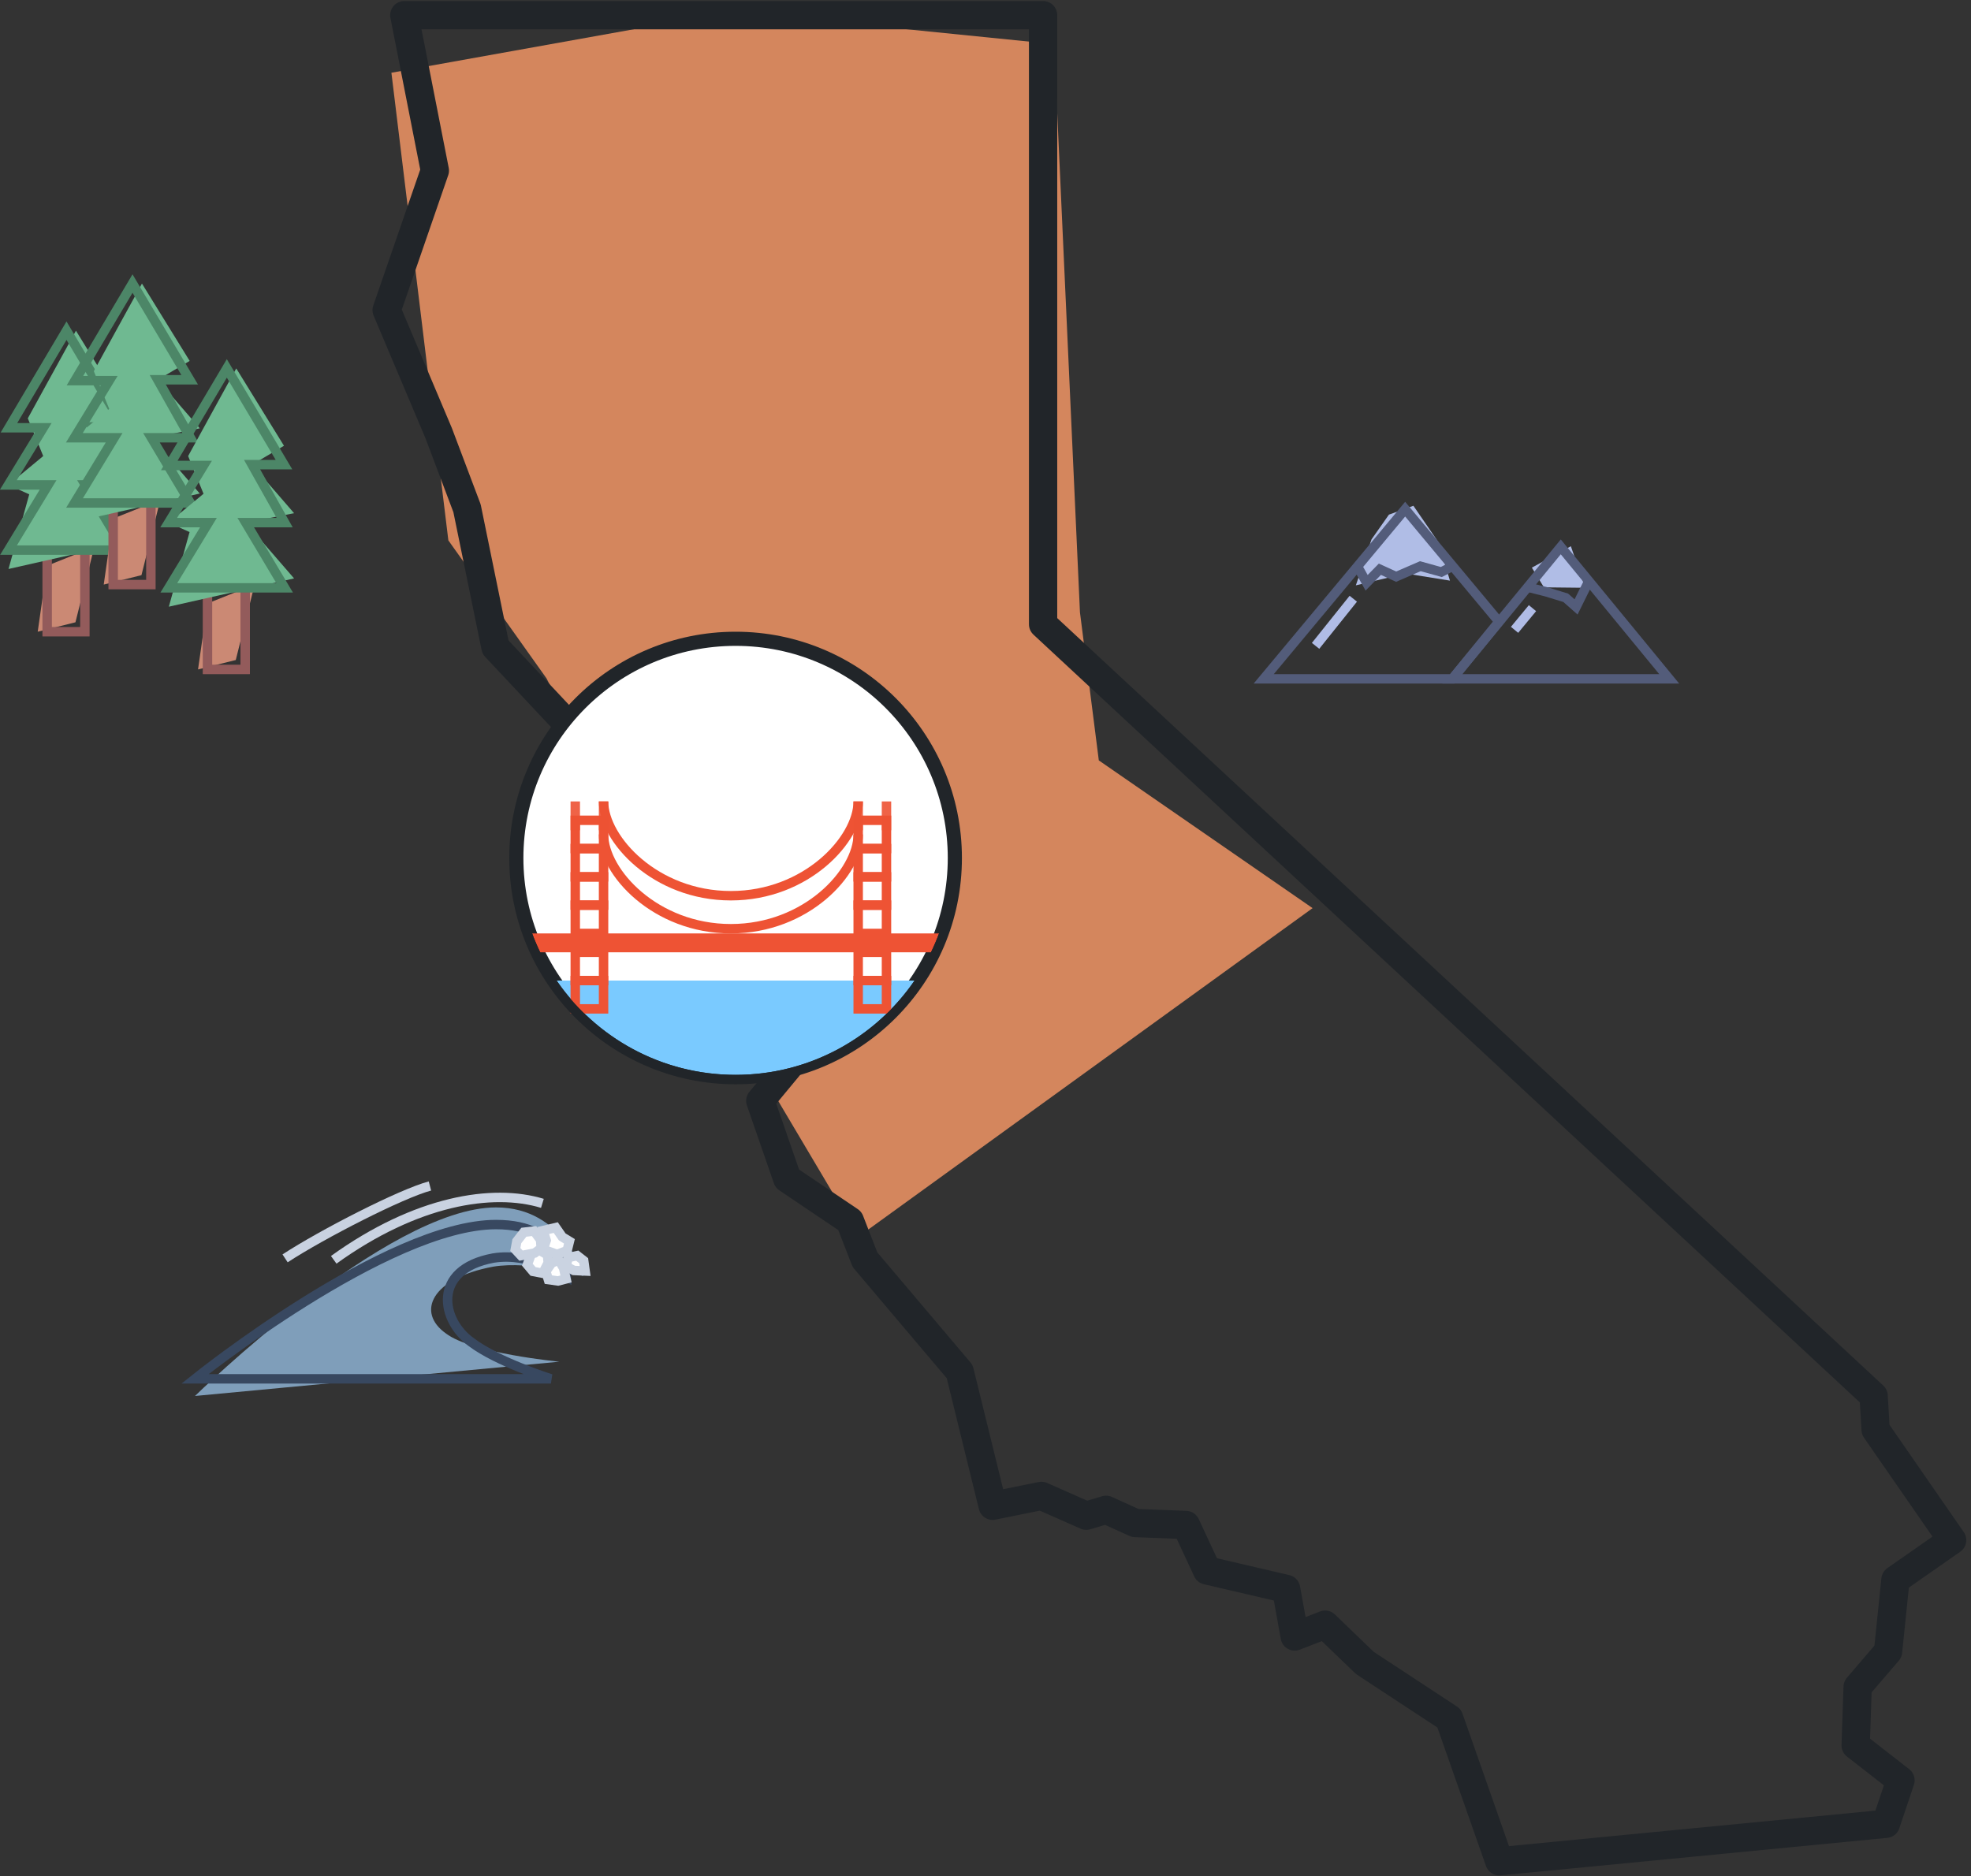 <?xml version="1.0" encoding="UTF-8" standalone="no"?>
<svg width="209px" height="199px" viewBox="0 0 209 199" version="1.1" xmlns="http://www.w3.org/2000/svg" xmlns:xlink="http://www.w3.org/1999/xlink" xmlns:sketch="http://www.bohemiancoding.com/sketch/ns">
    <rect x="0" y="0" width="209" height="199" fill="#333333" stroke="none"/>
    <!-- Generator: Sketch 3.0.4 (8053) - http://www.bohemiancoding.com/sketch -->
    <title>california coverage</title>
    <desc>Created with Sketch.</desc>
    <defs></defs>
    <g id="Welcome" stroke="none" stroke-width="1" fill="none" fill-rule="evenodd" sketch:type="MSPage">
        <g id="Tablet-Portrait" sketch:type="MSArtboardGroup" transform="translate(-280, -531)">
            <g id="california-coverage" sketch:type="MSLayerGroup" transform="translate(281, 532)">
                <g id="california" transform="translate(40, 0)" sketch:type="MSShapeGroup">
                    <path d="M0.504,6.715 L36.621,0.234 L70.773,3.68 L73.516,63.945 L75.516,79.648 L98.184,95.316 L50.047,130.145 L29.324,95.207 L16.949,70.945 L6.543,56.312 L0.504,6.715 Z" id="Path-82" fill-opacity="0.9" fill="#E68F62"></path>
                    <path d="M1.872,0.61 L69.607,0.61 L69.607,65.21 L157.676,147.051 L157.886,150.627 L166,162.348 L159.99,166.542 L159.205,174.153 L155.98,177.918 L155.771,184.119 L160.524,187.82 L158.975,192.432 L117.982,196.405 L112.664,181.243 L103.721,175.367 L99.512,171.311 L96.288,172.565 L95.377,167.515 L86.99,165.559 L84.75,160.74 L79.367,160.53 L76.288,159.13 L74.185,159.757 L69.43,157.655 L64.259,158.701 L60.762,144.47 L50.719,132.602 L49.117,128.482 L42.479,124.007 L39.62,115.757 L43.264,111.356 L40.961,107.288 L31.873,106.023 L30.051,96.843 L30.616,93.675 L33.432,94.584 L35.181,97.46 L38.469,99.207 L37.348,92.755 L34.615,88.97 L38.469,85.05 L31.254,82.529 L26.281,88.332 L21.81,85.113 L20.061,76.726 L11.538,67.64 L8.523,52.908 L5.519,44.95 L0,31.89 L5.11,17.095 L1.872,0.61 Z" id="Path-1" stroke="#212529" stroke-width="3" stroke-linecap="round" stroke-linejoin="round"></path>
                    <g id="bay-area" transform="translate(13, 66)">
                        <circle id="Oval-57" stroke="#212529" fill="#FFFFFF" cx="24" cy="24" r="23"></circle>
                        <path d="M44.718,34 C45.033,33.35 45.317,32.683 45.571,32 L2.429,32 C2.683,32.683 2.967,33.35 3.282,34 L44.718,34 Z" id="Oval-58" fill="#EE5334"></path>
                        <path d="M42.976,37 L5.024,37 C9.169,43.039 16.122,47 24,47 C31.878,47 38.831,43.039 42.976,37 Z" id="Rectangle-47" fill="#7ACAFF"></path>
                        <rect id="Rectangle-34" stroke="#EE5334" x="37" y="20" width="3" height="3"></rect>
                        <rect id="Rectangle-34" stroke="#EE5334" x="7" y="20" width="3" height="3"></rect>
                        <rect id="Rectangle-34" stroke="#EE5334" x="7" y="34" width="3" height="3"></rect>
                        <rect id="Rectangle-34" stroke="#EE5334" x="37" y="34" width="3" height="3"></rect>
                        <rect id="Rectangle-34" stroke="#EE5334" x="37" y="23" width="3" height="3"></rect>
                        <rect id="Rectangle-34" stroke="#EE5334" x="7" y="23" width="3" height="3"></rect>
                        <rect id="Rectangle-34" stroke="#EE5334" x="7" y="37" width="3" height="3"></rect>
                        <rect id="Rectangle-34" stroke="#EE5334" x="37" y="37" width="3" height="3"></rect>
                        <rect id="Rectangle-34" stroke="#EE5334" x="37" y="26" width="3" height="3"></rect>
                        <rect id="Rectangle-34" stroke="#EE5334" x="7" y="26" width="3" height="3"></rect>
                        <rect id="Rectangle-34" stroke="#EE5334" x="37" y="29" width="3" height="3"></rect>
                        <rect id="Rectangle-34" stroke="#EE5334" x="7" y="29" width="3" height="3"></rect>
                        <path d="M10,18 C10,22.008 15.492,28 23.5,28 C31.508,28 37,22.008 37,18" id="Oval-57" stroke="#EE5334"></path>
                        <path d="M10,21.5 C10,25.508 15.492,31.5 23.5,31.5 C31.508,31.5 37,25.508 37,21.5" id="Oval-57" stroke="#EE5334"></path>
                        <path d="M37,18.5 L37,20.562" id="Line" stroke-opacity="0.899" stroke="#EE5334" stroke-linecap="square"></path>
                        <path d="M7,18.5 L7,20.562" id="Line" stroke-opacity="0.899" stroke="#EE5334" stroke-linecap="square"></path>
                        <path d="M40,18.5 L40,20.562" id="Line" stroke-opacity="0.899" stroke="#EE5334" stroke-linecap="square"></path>
                        <path d="M10,18.5 L10,20.562" id="Line" stroke-opacity="0.899" stroke="#EE5334" stroke-linecap="square"></path>
                        <path d="M48,24 C48,10.745 37.255,0 24,0 C10.745,0 0,10.745 0,24 C0,37.255 10.745,48 24,48 C37.255,48 48,37.255 48,24 Z M47,24 C47,11.297 36.703,1 24,1 C11.297,1 1,11.297 1,24 C1,36.703 11.297,47 24,47 C36.703,47 47,36.703 47,24 Z" id="Oval-59" fill="#212529"></path>
                    </g>
                </g>
                <g id="redwood" transform="translate(0, 34)" sketch:type="MSShapeGroup">
                    <path d="M4,25 L3,32 L7,31 L9,23 L4,25 Z" id="Rectangle-49" fill="#CB8974"></path>
                    <rect id="Rectangle-48" stroke="#935B5B" x="4" y="23" width="4" height="9"></rect>
                    <path d="M7.052,0.073 L1.949,9.369 L3.583,13.369 L-0.115,16.43 L2.101,17.43 L-0.097,25.345 L13.183,22.345 L8.059,16.43 L13.185,15.43 L8.729,10.279 L12.113,8.279 L7.052,0.073 Z" id="Path-120" fill="#6FB991"></path>
                    <path d="M6.052,0.073 L-0.051,10.369 L3.583,10.369 L-0.115,16.43 L4.101,16.43 L-0.097,23.345 L12.183,23.345 L8.059,16.43 L12.185,16.43 L8.729,10.279 L12.113,10.279 L6.052,0.073 Z" id="Path-121" stroke="#4C8667"></path>
                </g>
                <g id="redwood" transform="translate(7, 29)" sketch:type="MSShapeGroup">
                    <path d="M4,25 L3,32 L7,31 L9,23 L4,25 Z" id="Rectangle-49" fill="#CB8974"></path>
                    <rect id="Rectangle-48" stroke="#935B5B" x="4" y="23" width="4" height="9"></rect>
                    <path d="M7.052,0.073 L1.949,9.369 L3.583,13.369 L-0.115,16.43 L2.101,17.43 L-0.097,25.345 L13.183,22.345 L8.059,16.43 L13.185,15.43 L8.729,10.279 L12.113,8.279 L7.052,0.073 Z" id="Path-120" fill="#6FB991"></path>
                    <path d="M6.052,0.073 L-0.051,10.369 L3.583,10.369 L-0.115,16.43 L4.101,16.43 L-0.097,23.345 L12.183,23.345 L8.059,16.43 L12.185,16.43 L8.729,10.279 L12.113,10.279 L6.052,0.073 Z" id="Path-121" stroke="#4C8667"></path>
                </g>
                <g id="redwood" transform="translate(17, 38)" sketch:type="MSShapeGroup">
                    <path d="M4,25 L3,32 L7,31 L9,23 L4,25 Z" id="Rectangle-49" fill="#CB8974"></path>
                    <rect id="Rectangle-48" stroke="#935B5B" x="4" y="23" width="4" height="9"></rect>
                    <path d="M7.052,0.073 L1.949,9.369 L3.583,13.369 L-0.115,16.43 L2.101,17.43 L-0.097,25.345 L13.183,22.345 L8.059,16.43 L13.185,15.43 L8.729,10.279 L12.113,8.279 L7.052,0.073 Z" id="Path-120" fill="#6FB991"></path>
                    <path d="M6.052,0.073 L-0.051,10.369 L3.583,10.369 L-0.115,16.43 L4.101,16.43 L-0.097,23.345 L12.183,23.345 L8.059,16.43 L12.185,16.43 L8.729,10.279 L12.113,10.279 L6.052,0.073 Z" id="Path-121" stroke="#4C8667"></path>
                </g>
                <path d="M146.279,53.582 L144.434,56.205 L142.771,61.081 L148.048,59.826 L152.75,60.581 L151.523,56.504 L148.874,52.642 L146.279,53.582 Z" id="Path-122" fill="#B0BDE6" sketch:type="MSShapeGroup"></path>
                <path d="M148,53 C148,53 157.946,64.935 157.946,64.935 C157.946,64.935 153,71 153,71 L133,71 L148,53 Z" id="Triangle-1" stroke="#535C7A" sketch:type="MSShapeGroup"></path>
                <path d="M142.5,62.5 L138.5,67.5" id="Line" stroke="#B0BCE6" sketch:type="MSShapeGroup"></path>
                <path d="M161.434,59.205 L162.717,61.293 L167.088,61.34 L165.571,56.932 L161.434,59.205 Z" id="Path-122" fill="#B0BDE6" sketch:type="MSShapeGroup"></path>
                <polygon id="Triangle-1" stroke="#535C7A" sketch:type="MSShapeGroup" points="164.5 57 176 71 153 71 "></polygon>
                <path d="M161.5,63.5 L159.6,65.8" id="Line" stroke="#B0BCE6" sketch:type="MSShapeGroup"></path>
                <path d="M143.017,59.203 L143.913,60.809 L145.319,59.374 L147.048,60.161 L149.611,59.05 L151.836,59.668 L153.077,59.034" id="Path-120" stroke="#535C7A" sketch:type="MSShapeGroup"></path>
                <path d="M161.242,61.335 L162.957,61.768 L165.025,62.4 L166.122,63.37 L167.467,60.652" id="Path-121" stroke="#535C7A" sketch:type="MSShapeGroup"></path>
                <g id="waves" transform="translate(20, 125)" sketch:type="MSShapeGroup">
                    <g id="waves-2" transform="translate(0, 2)">
                        <path d="M-0.324,20.057 L38.308,16.421 C38.308,16.421 29.061,15.544 26.285,13.426 C23.11,11.179 24.736,7.558 31.298,6.341 C35.302,5.677 40.85,7.33 40.85,7.33 C40.85,7.33 38.873,0.058 31.605,0.058 C20.067,0.058 -0.324,20.057 -0.324,20.057 Z" id="Path-125" fill="#7F9EBA"></path>
                        <path d="M-0.324,18.239 L37.417,18.239 C37.417,18.239 31.734,16.453 28.959,14.335 C25.784,12.088 24.736,6.649 31.298,5.432 C35.302,4.768 39.068,7.33 39.068,7.33 C39.068,7.33 38.873,1.876 31.605,1.876 C20.067,1.876 -0.324,18.239 -0.324,18.239 Z" id="Path-124" stroke="#384860" stroke-linecap="square"></path>
                    </g>
                    <path d="M36.514,1.627 C31.245,0.022 23.135,1.312 14.387,7.616" id="Path-130" stroke="#C9D2E1"></path>
                    <path d="M24.59,-0.216 C21.562,0.587 13.187,4.875 9.23,7.461" id="Path-131" stroke="#C9D2E1"></path>
                    <path d="M39.849,8.746 L41.045,8.8 L40.895,7.708 L40.208,7.172 L39.216,7.385 L39.058,8.319 L39.849,8.746 Z" id="Path-132" stroke="#CAD3E1" fill="#FFFFFF"></path>
                    <path d="M38.174,9.859 L37.147,9.716 L36.881,8.847 L37.471,7.986 L38.236,7.608 L38.761,8.492 L39.02,9.642 L38.174,9.859 Z" id="Path-133" stroke="#CAD3E1" fill="#FFFFFF"></path>
                    <path d="M35.52,8.846 L34.918,8.133 L35.327,7.025 L36.123,6.55 L37.064,7.102 L37.122,7.941 L36.551,9.044 L35.52,8.846 Z" id="Path-134" stroke="#CAD3E1" fill="#FFFFFF"></path>
                    <path d="M36.595,4.509 L37.93,4.196 L38.617,5.185 C38.617,5.185 39.127,5.496 39.381,5.652 L39.138,6.632 L38.076,7.041 L36.597,6.509 L36.918,5.567 L36.595,4.509 Z" id="Path-135" stroke="#CAD3E1" fill="#FFFFFF"></path>
                    <path d="M33.642,6.519 L33.804,5.647 L34.549,4.69 L35.63,4.566 L36.324,5.5 L36.382,6.384 L35.703,6.894 L34.248,7.171 L33.642,6.519 Z" id="Path-136" stroke="#CAD3E1" fill="#FFFFFF"></path>
                </g>
            </g>
        </g>
    </g>
</svg>